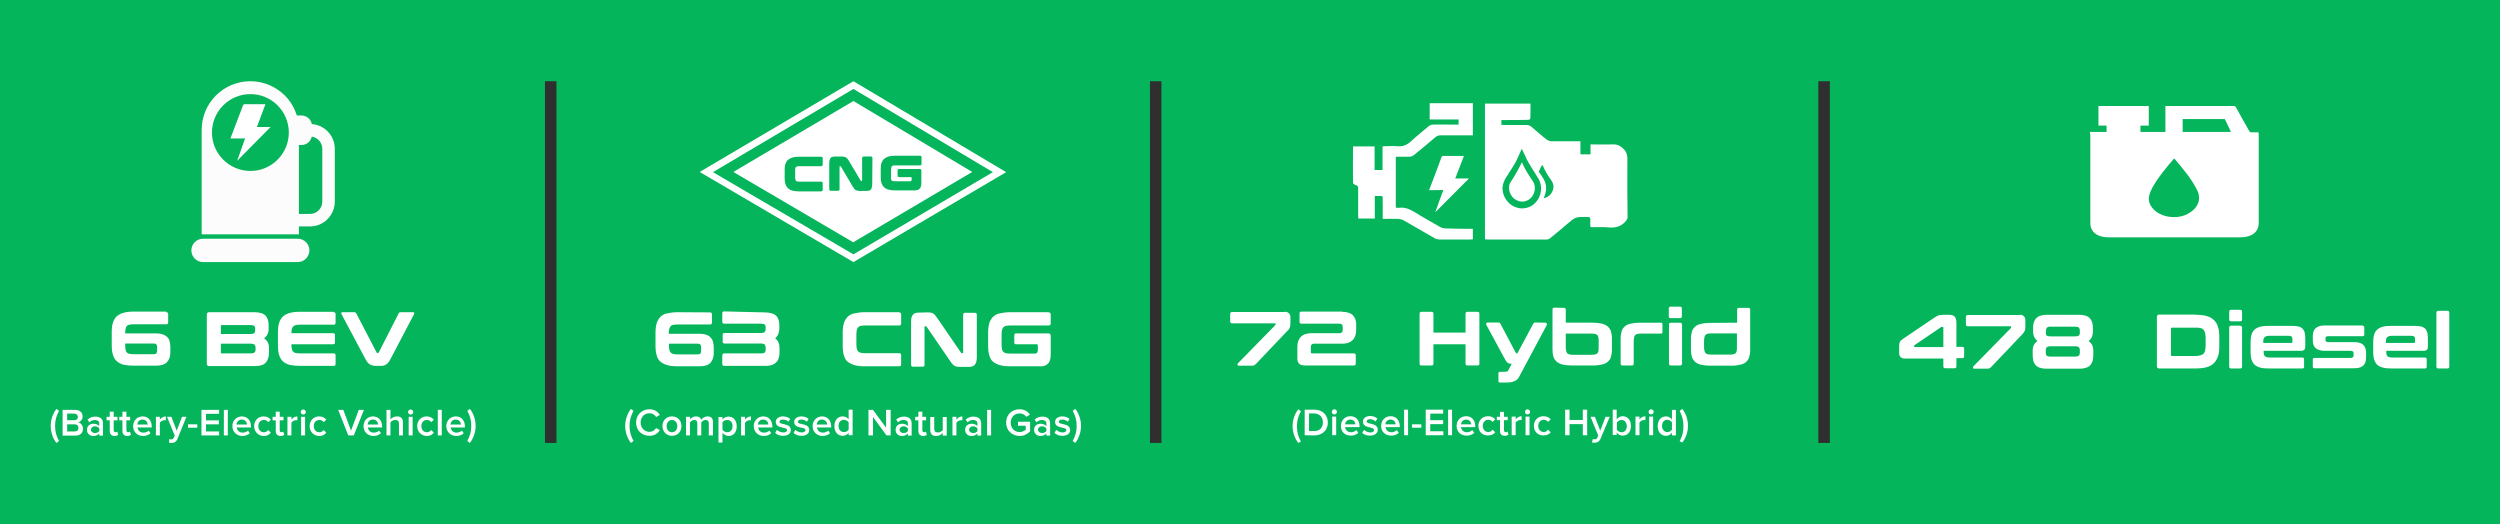 <?xml version="1.0" encoding="UTF-8"?> <!-- Generator: Adobe Illustrator 25.4.1, SVG Export Plug-In . SVG Version: 6.00 Build 0) --> <svg xmlns="http://www.w3.org/2000/svg" xmlns:xlink="http://www.w3.org/1999/xlink" version="1.1" id="Layer_3" x="0px" y="0px" viewBox="0 0 1262 264.6" style="enable-background:new 0 0 1262 264.6;" xml:space="preserve"> <style type="text/css"> .st0{fill:#04B55B;} .st1{fill:#2F2F30;} .st2{fill:#FFFFFF;} .st3{fill:#FCFCFC;} </style> <rect x="0" y="0" class="st0" width="1262" height="264.6"></rect> <g> <g> <rect x="917.9" y="41" class="st1" width="5.8" height="182.6"></rect> </g> <g> <g> <path class="st2" d="M648.6,157.4c1,0,1.6,0.3,2.1,0.8c0.5,0.5,0.7,1.2,0.7,1.9v3.2c0,1-0.1,1.6-0.4,2.2 c-0.2,0.6-0.7,1.2-1.4,1.8l-15.7,16.5c-0.3,0.3-0.6,0.5-0.8,0.6c-0.3,0.1-0.6,0.2-1.1,0.2h-6.6c-0.4,0-0.6-0.1-0.7-0.4 c-0.1-0.3,0-0.6,0.2-0.8l18.7-19.1c0.2-0.2,0.3-0.4,0.3-0.6v-0.2c0-0.2-0.1-0.3-0.4-0.3h-21.5c-0.7,0-1-0.3-1-1v-3.7 c0-0.7,0.3-1,1-1h26.5V157.4L648.6,157.4z"></path> <path class="st2" d="M677.5,157.4c2.4,0,4.3,0.6,5.4,1.7c1.2,1.2,1.7,2.8,1.7,4.8v2.7c0,2.2-0.6,3.9-1.8,5.1 c-1.2,1.2-2.9,1.8-5.2,1.8h-14.3c-1,0-1.6,0.6-1.6,1.6v2.6c0,0.5,0.2,0.7,0.7,0.7h21c0.7,0,1,0.3,1,1v4.1c0,0.7-0.3,1-1,1h-24.6 c-1.4,0-2.4-0.3-3-0.9c-0.6-0.6-0.9-1.5-0.9-2.7v-5.8c0-2.2,0.6-4,1.8-5.1c1.2-1.2,3-1.8,5.3-1.8h14.2c1,0,1.6-0.6,1.6-1.6V165 c0-1.1-0.5-1.6-1.6-1.6h-19.2c-0.7,0-1-0.3-1-1v-4.1c0-0.7,0.3-1,1-1H677.5z"></path> <path class="st2" d="M722.6,157.4c0.7,0,1,0.3,1,1v9.5h16.2v-9.5c0-0.7,0.3-1,1-1h5c0.7,0,1,0.3,1,1v25.1c0,0.7-0.3,1-1,1h-5 c-0.7,0-1-0.3-1-1v-9.7h-16.2v9.7c0,0.7-0.3,1-1,1h-5c-0.7,0-1-0.3-1-1v-25.1c0-0.7,0.3-1,1-1H722.6z"></path> <path class="st2" d="M780.1,162.9c0.3,0,0.5,0.1,0.7,0.4c0.2,0.3,0.1,0.5,0,0.8l-14,26.2c-0.5,1-1.3,1.7-2.3,2.1 c-1.1,0.5-2.5,0.7-4.4,0.7h-2.9c-0.6,0-0.8-0.3-0.8-0.8v-3.8c0-0.6,0.3-0.8,0.8-0.8h2.5c0.9,0,1.5-0.3,1.7-0.8l1.7-3.2 c-0.9-0.1-1.5-0.2-1.9-0.5c-0.5-0.3-0.9-0.8-1.3-1.5l-9.6-17.7c-0.1-0.3-0.1-0.6,0-0.8c0.1-0.2,0.3-0.4,0.7-0.4h5.3 c0.5,0,0.9,0.2,1.1,0.6l7.4,14c0.2,0.4,0.4,0.6,0.5,0.8s0.3,0.3,0.6,0.3l8.1-15.1c0.2-0.4,0.5-0.6,1.1-0.6L780.1,162.9 L780.1,162.9z"></path> <path class="st2" d="M789.4,155.4c0.7,0,1,0.3,1,1v6.5h13.8c1.7,0,3.2,0.2,4.5,0.5c1.2,0.3,2.1,0.8,2.9,1.4 c0.7,0.7,1.3,1.5,1.6,2.4c0.3,1,0.5,2.2,0.5,3.7v5.6c0,1.5-0.2,2.6-0.5,3.7c-0.3,1.1-0.9,1.8-1.6,2.4c-0.7,0.7-1.6,1.1-2.9,1.4 c-1.3,0.3-2.6,0.5-4.5,0.5h-11c-1.7,0-3.2-0.2-4.5-0.5c-1.2-0.3-2.1-0.8-2.9-1.4c-0.7-0.7-1.3-1.5-1.6-2.4 c-0.3-1-0.5-2.2-0.5-3.7v-20.2c0-0.7,0.3-1,1-1L789.4,155.4L789.4,155.4L789.4,155.4z M790.4,168.4v6.9c0,0.8,0.1,1.4,0.2,1.8 s0.3,0.9,0.5,1.2c0.3,0.3,0.6,0.5,1.1,0.6c0.5,0.1,1.1,0.2,1.7,0.2h9.7c0.7,0,1.3-0.1,1.7-0.2c0.5-0.1,0.8-0.3,1.1-0.6 c0.3-0.3,0.4-0.7,0.5-1.2s0.1-1.1,0.1-1.8v-3.1c0-0.7,0-1.4-0.1-1.8s-0.3-0.9-0.5-1.2c-0.3-0.3-0.6-0.5-1.1-0.6 c-0.5-0.1-1-0.2-1.7-0.2L790.4,168.4L790.4,168.4z"></path> <path class="st2" d="M838.4,162.9c0.6,0,0.8,0.3,0.8,0.8v3.9c0,0.6-0.3,0.8-0.8,0.8h-10.2c-0.7,0-1.3,0.1-1.7,0.2 c-0.5,0.1-0.8,0.3-1.1,0.6c-0.3,0.3-0.4,0.7-0.5,1.2s-0.2,1.1-0.2,1.8v11.3c0,0.7-0.3,1-1,1h-4.6c-0.7,0-1-0.3-1-1v-12.6 c0-1.5,0.2-2.6,0.5-3.7c0.3-1.1,0.9-1.8,1.6-2.4c0.7-0.7,1.6-1.1,2.9-1.4c1.2-0.3,2.7-0.5,4.5-0.5H838.4z"></path> <path class="st2" d="M848,154.8c0.7,0,1,0.3,1,1v3.8c0,0.7-0.3,1-1,1h-4.6c-0.7,0-1-0.3-1-1v-3.8c0-0.7,0.3-1,1-1H848z M848,162.9c0.7,0,1.1,0.3,1.1,1v19.6c0,0.7-0.4,1-1.1,1h-4.5c-0.7,0-1-0.3-1-1v-19.6c0-0.7,0.3-1,1-1H848z"></path> <path class="st2" d="M876.9,162.9v-6.5c0-0.7,0.3-1,1-1h4.6c0.7,0,1,0.3,1,1v20.2c0,1.5-0.2,2.6-0.5,3.7c-0.3,1-0.9,1.8-1.6,2.4 c-0.7,0.7-1.6,1.1-2.9,1.4s-2.6,0.5-4.5,0.5h-10.9c-1.7,0-3.2-0.2-4.5-0.5s-2.1-0.8-2.9-1.4c-0.7-0.7-1.3-1.5-1.6-2.4 c-0.3-1-0.5-2.2-0.5-3.7v-5.6c0-1.5,0.2-2.6,0.5-3.7c0.3-1,0.9-1.8,1.6-2.4c0.7-0.7,1.6-1.1,2.9-1.4c1.2-0.3,2.7-0.5,4.5-0.5 L876.9,162.9L876.9,162.9z M873.4,179c0.7,0,1.3-0.1,1.7-0.2c0.5-0.1,0.8-0.3,1.1-0.6c0.3-0.3,0.4-0.7,0.5-1.2 c0.1-0.5,0.1-1.1,0.1-1.8v-6.9h-13.1c-0.7,0-1.3,0.1-1.7,0.2c-0.5,0.1-0.8,0.3-1.1,0.6c-0.3,0.3-0.4,0.7-0.5,1.2 s-0.2,1.1-0.2,1.8v3.1c0,0.8,0.1,1.4,0.2,1.8c0.1,0.5,0.3,0.9,0.5,1.2c0.3,0.3,0.6,0.5,1.1,0.6c0.5,0.1,1.1,0.2,1.7,0.2 L873.4,179L873.4,179z"></path> </g> <g> <path class="st2" d="M655.4,223.6c-1.8-2.2-2.9-5.4-2.9-8.5c0-3.1,1.1-6.3,2.9-8.5l1.3,1c-1.3,2.4-2,4.6-2,7.7c0,3,0.7,5.2,2,7.6 L655.4,223.6z"></path> <path class="st2" d="M658.6,219.7v-12.9h4.9c4.1,0,6.8,2.7,6.8,6.5s-2.7,6.5-6.8,6.5L658.6,219.7L658.6,219.7z M667.8,213.2 c0-2.5-1.6-4.5-4.5-4.5h-2.5v8.9h2.5C666.3,217.7,667.8,215.7,667.8,213.2z"></path> <path class="st2" d="M672.3,207.9c0-0.7,0.6-1.3,1.3-1.3s1.3,0.6,1.3,1.3s-0.6,1.3-1.3,1.3S672.3,208.7,672.3,207.9z M672.5,219.7v-9.4h2v9.4H672.5z"></path> <path class="st2" d="M676.9,215c0-2.7,1.9-4.9,4.8-4.9c2.8,0,4.6,2.1,4.6,5v0.5H679c0.2,1.4,1.2,2.6,3,2.6c1,0,2-0.4,2.7-1.1 l1,1.4c-1,0.9-2.3,1.4-3.8,1.4C678.9,219.9,676.9,218,676.9,215z M681.6,211.8c-1.7,0-2.5,1.4-2.6,2.4h5.2 C684.1,213.2,683.5,211.8,681.6,211.8z"></path> <path class="st2" d="M687.6,218.5l1-1.5c0.7,0.7,1.9,1.3,3.2,1.3s1.8-0.5,1.8-1.3c0-1.8-5.6-0.5-5.6-4.2c0-1.6,1.4-2.8,3.7-2.8 c1.6,0,2.8,0.6,3.6,1.3l-0.9,1.5c-0.6-0.6-1.6-1.2-2.8-1.2c-1.1,0-1.7,0.5-1.7,1.2c0,1.6,5.6,0.4,5.6,4.2c0,1.6-1.4,2.9-3.9,2.9 C690,219.9,688.6,219.5,687.6,218.5z"></path> <path class="st2" d="M697.2,215c0-2.7,1.9-4.9,4.8-4.9c2.8,0,4.6,2.1,4.6,5v0.5h-7.2c0.2,1.4,1.2,2.6,3,2.6c1,0,2-0.4,2.7-1.1 l1,1.4c-1,0.9-2.3,1.4-3.8,1.4C699.3,219.9,697.2,218,697.2,215z M701.9,211.8c-1.7,0-2.5,1.4-2.6,2.4h5.2 C704.5,213.2,703.7,211.8,701.9,211.8z"></path> <path class="st2" d="M708.8,219.7v-12.9h2v12.9H708.8z"></path> <path class="st2" d="M712.8,215.9v-1.7h4.7v1.7H712.8z"></path> <path class="st2" d="M719.7,219.7v-12.9h8.8v2H722v3.3h6.5v2H722v3.6h6.6v2L719.7,219.7L719.7,219.7z"></path> <path class="st2" d="M731,219.7v-12.9h2v12.9H731z"></path> <path class="st2" d="M735.3,215c0-2.7,1.9-4.9,4.8-4.9s4.6,2.1,4.6,5v0.5h-7.2c0.2,1.4,1.2,2.6,3,2.6c1,0,2-0.4,2.7-1.1l1,1.4 c-1,0.9-2.3,1.4-3.8,1.4C737.4,219.9,735.3,218,735.3,215z M740.1,211.8c-1.7,0-2.5,1.4-2.6,2.4h5.2 C742.6,213.2,741.9,211.8,740.1,211.8z"></path> <path class="st2" d="M746.3,215c0-2.8,2-4.9,4.9-4.9c1.8,0,2.9,0.8,3.6,1.6l-1.4,1.3c-0.5-0.8-1.3-1.1-2.1-1.1 c-1.6,0-2.8,1.3-2.8,3.1c0,1.8,1.2,3.1,2.8,3.1c0.9,0,1.6-0.4,2.1-1.2l1.4,1.3c-0.7,0.9-1.7,1.6-3.6,1.6 C748.3,219.9,746.3,217.9,746.3,215z"></path> <path class="st2" d="M757.2,217.5v-5.4h-1.6v-1.7h1.6v-2.5h2v2.5h1.9v1.7h-1.9v4.9c0,0.7,0.3,1.2,0.9,1.2c0.4,0,0.8-0.2,0.9-0.4 l0.5,1.6c-0.4,0.3-1,0.6-1.9,0.6C757.9,219.9,757.2,219.1,757.2,217.5z"></path> <path class="st2" d="M763.1,219.7v-9.4h2v1.4c0.7-0.9,1.8-1.6,3-1.6v2c-0.2,0-0.4-0.1-0.6-0.1c-0.9,0-2,0.6-2.4,1.3v6.4H763.1z"></path> <path class="st2" d="M769.8,207.9c0-0.7,0.6-1.3,1.3-1.3s1.3,0.6,1.3,1.3s-0.6,1.3-1.3,1.3S769.8,208.7,769.8,207.9z M770.1,219.7v-9.4h2v9.4H770.1z"></path> <path class="st2" d="M774.3,215c0-2.8,2-4.9,4.9-4.9c1.8,0,2.9,0.8,3.6,1.6l-1.4,1.3c-0.5-0.8-1.3-1.1-2.1-1.1 c-1.6,0-2.8,1.3-2.8,3.1c0,1.8,1.2,3.1,2.8,3.1c0.9,0,1.6-0.4,2.1-1.2l1.4,1.3c-0.7,0.9-1.7,1.6-3.6,1.6 C776.4,219.9,774.3,217.9,774.3,215z"></path> <path class="st2" d="M799,219.7v-5.6h-6.7v5.6h-2.2v-12.9h2.2v5.2h6.7v-5.2h2.2v12.9H799z"></path> <path class="st2" d="M804.1,221.6c0.2,0.1,0.6,0.2,0.8,0.2c0.7,0,1.1-0.2,1.4-0.8l0.5-1.1l-3.9-9.5h2.2l2.7,7l2.7-7h2.1l-4.6,11 c-0.7,1.6-1.7,2.1-3.2,2.1c-0.3,0-0.9-0.1-1.2-0.1L804.1,221.6z"></path> <path class="st2" d="M814.1,219.7v-12.9h2v4.9c0.8-1,1.8-1.6,3-1.6c2.4,0,4.2,1.8,4.2,4.9s-1.7,4.9-4.2,4.9c-1.2,0-2.3-0.6-3-1.6 v1.3H814.1z M818.6,218.2c1.6,0,2.6-1.3,2.6-3.1c0-1.8-1.1-3.1-2.6-3.1c-1,0-1.9,0.6-2.4,1.3v3.7 C816.6,217.6,817.6,218.2,818.6,218.2z"></path> <path class="st2" d="M825.6,219.7v-9.4h2v1.4c0.7-0.9,1.8-1.6,3-1.6v2c-0.2,0-0.4-0.1-0.6-0.1c-0.9,0-2,0.6-2.4,1.3v6.4H825.6z"></path> <path class="st2" d="M832.2,207.9c0-0.7,0.6-1.3,1.3-1.3s1.3,0.6,1.3,1.3s-0.6,1.3-1.3,1.3C832.8,209.2,832.2,208.7,832.2,207.9z M832.5,219.7v-9.4h2v9.4H832.5z"></path> <path class="st2" d="M844,219.7v-1.3c-0.7,1-1.7,1.6-3,1.6c-2.4,0-4.2-1.8-4.2-4.9c0-3,1.7-4.9,4.2-4.9c1.2,0,2.2,0.5,3,1.6v-4.9 h2v12.9H844z M844,216.9v-3.7c-0.5-0.7-1.5-1.3-2.4-1.3c-1.6,0-2.6,1.3-2.6,3.1c0,1.8,1.1,3.1,2.6,3.1 C842.5,218.2,843.5,217.6,844,216.9z"></path> <path class="st2" d="M847.9,222.7c1.3-2.4,1.9-4.6,1.9-7.6c0-3.1-0.7-5.2-1.9-7.7l1.3-1c1.8,2.2,2.9,5.4,2.9,8.5 c0,3.1-1.1,6.3-2.9,8.5L847.9,222.7z"></path> </g> <g> <path class="st2" d="M821.5,80.3c0-2.4-0.7-4.3-2.8-5.9c-1.4-1.1-2.6-1.6-4.5-1.5c-3.7,0.1-7.4,0-11.3,0c0,1.7,0,3.4,0,5 c-1.8,0-3.4,0-5.1,0c0-2.2,0-4.4,0-6.6c-5,0-9.9,0-14.6,0c-0.8,0-1.8-0.4-2.4-0.8c-2.6-2-5.1-4.3-7.6-6.4c-0.8-0.7-1.6-1-2.7-1 c-3.7,0-7.5,0-11.2,0c-0.5,0-0.9-0.1-1.4-0.1c0-0.9,0-1.6,0-2.4c0.4,0,0.6,0,0.9,0c4.2,0,8.2,0,12.4-0.1c0.5,0,1.3-0.3,1.3-0.5 c0.1-2.5,0.1-5.1,0.1-7.7c-7.9,0-15.4,0-23,0c0,22.9,0,45.6,0,68.5c0.4,0,0.8,0.1,1.2,0.1c10,0,19.9,0,29.9,0 c0.7,0,1.5-0.3,2-0.8c2.9-2.3,5.7-4.7,8.5-7.1c4.1-3.5,4.1-3.5,10-3.5c1.4,0,1.6,0.4,1.6,1.5c-0.1,1.2,0,2.4,0,3.5 c0.3,0.1,0.5,0.2,0.6,0.2c2.8,0,5.7-0.2,8.5,0.1c3.9,0.4,6.8-0.7,8.9-3.3c0.4-0.5,0.8-1.2,0.8-1.6 C821.5,100,821.4,90.1,821.5,80.3z M776.9,99.7c-1.4,2.8-3.8,4.8-6.7,5.3c-0.6,0.1-1.2,0.2-1.8,0.2c-4.6,0-8.6-3.3-9.7-8 c-0.6-2.6,0-5.1,1.6-7.7c0.6-0.9,1.2-1.7,1.7-2.7c0.7-1.1,1.4-2,2-3.1c1.4-2.1,2.3-4.4,3.3-6.6c0.1-0.2,0.2-0.4,0.3-0.7l0.6-1.3 l0.9,1.9c0.4,0.7,0.7,1.4,1,2.1c1,2.2,2.3,4.5,3.9,6.9l0.4,0.6c0.9,1.4,1.7,2.7,2.5,4.1C778.3,93.5,778.3,96.8,776.9,99.7z M779.8,99.9c-0.1,0-0.3,0-0.5,0.1c0.2-0.5,0.3-1,0.5-1.4c1.3-3.4,0.7-6.5-1.3-9.4c-0.5-0.8-1-1.6-1.6-2.3 c-0.1-0.2-0.1-0.4,0-0.6c0.5-1.1,1-2,1.6-3.1c0.1,0.2,0.3,0.4,0.4,0.6c1.1,2.4,2.3,4.7,3.9,6.8c0.9,1.2,1.5,2.5,1.4,4 C784,96.8,782.3,99.4,779.8,99.9z"></path> <path class="st2" d="M743.5,115.5c0,1.8,0,3.6,0,5.3c-0.5,0-0.9,0.1-1.3,0.1c-5.1,0-10.3,0-15.5,0c-0.8,0-1.7-0.2-2.4-0.6 c-5.2-3-10.5-6.1-15.8-9.1c-0.7-0.4-1.6-0.6-2.4-0.7c-2.6-0.1-5.3,0-8.1,0c0-2.4,0-4.7,0-7c0-1.2-0.1-2.3,0-3.5 c0.1-0.9-0.4-1.2-1.4-1.1c-0.8,0.1-1.6,0-2.6,0c0,3.9,0,7.6,0,11.4c-2.8,0-5.5,0-8.3,0c0-0.5-0.1-0.9-0.1-1.4c0-4.6,0-9.1,0-13.7 c0-1-0.2-1.6-1.5-1.9c-0.5-0.1-1.1-0.7-1.1-1.1c-0.1-6,0-12,0-18c0-0.1,0.1-0.2,0.1-0.3c3.5,0,7.1,0,10.8,0c0,4,0,7.9,0,11.9 c1.4,0,2.6,0,4,0c0-4,0-7.9,0-11.9c0.6,0,1-0.1,1.4-0.1c1.9,0,4-0.2,5.9,0c3,0.3,5-0.6,7-2.4c2.8-2.6,5.9-5.1,9-7.7 c0.6-0.5,1.5-0.8,2.2-0.8c3.5-0.1,6.9,0,10.4,0c0.8,0,1.6,0,2.5,0c0-0.9,0-1.6,0-2.6c-4.8,0-9.7,0-14.6,0c0-2.8,0-5.4,0-8.2 c7.3,0,14.5,0,21.8,0c0,5.3,0,10.7,0,16.2c-1.2,0-2.2,0-3.4,0c-4.3,0-8.4,0-12.7,0c-1.3,0-2.1,0.3-3,1.1c-3.5,3-7.1,6-10.7,8.9 c-0.6,0.5-1.5,0.8-2.2,0.8c-2.2,0.1-4.5,0-6.9,0c0,8.6,0,17.2,0,25.7c0.6,0,1.1,0.2,1.5,0.1c3-0.4,5.3,0.6,7.7,2 c4.3,2.7,8.7,5.1,13.2,7.7c0.7,0.4,1.6,0.6,2.4,0.7C734,115.5,738.8,115.5,743.5,115.5z"></path> <path class="st2" d="M721.4,96c0.3-0.8,0.6-1.5,0.8-2.1c1.8-4.8,3.7-9.6,5.4-14.4c0.2-0.6,0.5-0.8,1.1-0.8c3.2,0,6.4,0,9.5,0 c0.2,0,0.5,0,0.8,0c-1.5,3.8-2.9,7.6-4.4,11.4c2.4,0,4.7,0,6.9,0c-5.6,5.7-11.3,11.3-17,17.1c1.4-3.7,2.6-7.5,4.1-11.3 C726.2,96,723.8,96,721.4,96z"></path> <path class="st2" d="M772.6,89.7c-1.6-2.4-3-4.8-4-7.1c-0.1-0.2-0.2-0.4-0.3-0.7c-1.5,2.9-3.1,6-5,8.9c-0.1,0.2-0.3,0.4-0.4,0.6 l-0.2,0.3c-0.8,1.2-1.1,2.4-0.9,3.9c0.2,1.8,1.2,3.7,2.7,4.8c1.5,1.1,3.2,1.6,4.9,1.3c2.1-0.4,3.9-1.8,4.8-3.9 c0.9-2,0.8-4.5-0.4-6.3C773.4,90.9,773,90.3,772.6,89.7z"></path> </g> </g> <g> <rect x="275.1" y="41" class="st1" width="5.8" height="182.6"></rect> </g> <g> <g> <path class="st2" d="M116.3,69.9c0.3-0.8,0.5-1.4,0.8-2.1c1.8-4.8,3.7-9.6,5.5-14.4c0.2-0.6,0.4-0.8,1.1-0.8c3.2,0,6.4,0,9.5,0 c0.2,0,0.5,0,0.8,0c-1.4,3.8-2.9,7.6-4.3,11.5c2.4,0,4.7,0,6.9,0c-5.7,5.7-11.3,11.4-16.9,17.1c1.3-3.7,2.7-7.4,4-11.3 C121.1,69.9,118.8,69.9,116.3,69.9z"></path> <g> <path class="st3" d="M150.3,132.3h-47.8c-3.2,0-5.9-2.6-5.9-5.9l0,0c0-3.2,2.6-5.9,5.9-5.9h47.8c3.2,0,5.9,2.6,5.9,5.9l0,0 C156.1,129.7,153.5,132.3,150.3,132.3z"></path> </g> <g> <path class="st3" d="M156.5,114.3H146V108h10.5c3.4,0,6.2-2.8,6.2-6.2V75.1c0-3.4-2.8-6.2-6.2-6.2h-5.8v-6.3h5.8 c6.9,0,12.5,5.6,12.5,12.5v26.8C168.9,108.7,163.4,114.3,156.5,114.3z"></path> </g> <g> <path class="st3" d="M152.2,73.2h-3.7V58.3h3.7c2.9,0,5.3,2.4,5.3,5.3V68C157.4,70.9,155.1,73.2,152.2,73.2z"></path> </g> <path class="st3" d="M143.8,48.2c-4.5-4.4-10.6-7.2-17.4-7.2c-13.6,0-24.6,11-24.6,24.6v52.7h49.1V65.5 C150.9,58.8,148.2,52.6,143.8,48.2z M126.4,86.3c-10.7,0-19.4-8.7-19.4-19.4s8.7-19.4,19.4-19.4c10.7,0,19.4,8.7,19.4,19.4 S137.1,86.3,126.4,86.3z"></path> </g> <g> <g> <path class="st2" d="M83.9,157.6c0.7,0,1,0.3,1,1v4.1c0,0.7-0.3,1-1,1H67.4c-0.9,0-1.6,0.1-2.1,0.2c-0.5,0.1-1,0.4-1.3,0.7 c-0.3,0.3-0.5,0.8-0.6,1.4c-0.1,0.6-0.2,1.4-0.2,2.3H79c1.3,0,2.3,0.2,3.2,0.5c0.9,0.3,1.6,0.8,2.2,1.3c0.6,0.6,1,1.3,1.2,2.1 c0.2,0.8,0.4,1.8,0.4,2.8v2.9c0,2.1-0.6,3.7-1.7,4.9c-1.1,1.2-3,1.8-5.6,1.8H67.4c-2,0-3.7-0.2-5.1-0.5c-1.4-0.4-2.5-1-3.4-1.8 c-0.9-0.8-1.5-1.9-1.9-3.2c-0.4-1.3-0.6-2.9-0.6-4.8v-6.7c0-1.9,0.2-3.4,0.6-4.7c0.4-1.3,1-2.3,1.9-3.2c0.9-0.8,2-1.4,3.4-1.8 s3.1-0.6,5.1-0.6H83.9z M63.2,173.4v1c0,0.9,0.1,1.6,0.2,2.2c0.1,0.6,0.3,1,0.6,1.3c0.3,0.3,0.7,0.6,1.3,0.7 c0.5,0.1,1.2,0.2,2.1,0.2h10.2c0.6,0,1-0.1,1.3-0.4c0.2-0.3,0.4-0.7,0.4-1.3v-2c0-1.1-0.5-1.7-1.6-1.7H63.2z"></path> <path class="st2" d="M128.2,157.6c2.7,0,4.6,0.5,5.7,1.6c1.1,1.1,1.7,2.7,1.7,4.9v1.9c0,2.1-0.8,3.7-2.3,4.8 c1.7,1.1,2.5,2.7,2.5,4.9v2.2c0,1-0.1,2-0.4,2.8c-0.2,0.8-0.6,1.6-1.1,2.2c-0.5,0.6-1.2,1.1-2.1,1.4c-0.9,0.3-2,0.5-3.2,0.5 h-23.4c-0.8,0-1.2-0.4-1.2-1.2v-24.8c0-0.8,0.4-1.2,1.2-1.2H128.2z M111.5,168.6h15c0.9,0,1.5-0.1,1.8-0.4 c0.3-0.3,0.5-0.7,0.5-1.3v-1.1c0-1.2-0.7-1.7-2.2-1.7H112c-0.3,0-0.5,0.2-0.5,0.5V168.6z M111.5,173.5v4.4 c0,0.4,0.2,0.5,0.5,0.5h14.8c1.4,0,2.2-0.6,2.2-1.8v-1.2c0-0.6-0.2-1.1-0.5-1.4c-0.4-0.3-1-0.5-1.9-0.5H111.5z"></path> <path class="st2" d="M168.4,157.6c0.7,0,1,0.3,1,1v4.3c0,0.7-0.3,1-1,1h-17c-0.8,0-1.5,0.1-2.1,0.2c-0.5,0.1-1,0.4-1.3,0.7 c-0.3,0.3-0.5,0.7-0.7,1.3c-0.1,0.6-0.2,1.3-0.2,2.1h21c0.7,0,1,0.3,1,1v3.6c0,0.7-0.3,1-1,1h-21c0,0.9,0.1,1.7,0.2,2.3 c0.1,0.6,0.3,1.1,0.7,1.4c0.3,0.3,0.7,0.6,1.3,0.7c0.5,0.1,1.2,0.2,2.1,0.2h17c0.7,0,1,0.3,1,1v4.3c0,0.7-0.3,1-1,1h-17.1 c-2,0-3.7-0.2-5.1-0.5c-1.4-0.4-2.5-1-3.4-1.8c-0.9-0.8-1.5-1.9-1.9-3.2c-0.4-1.3-0.6-2.9-0.6-4.8v-6.7c0-1.9,0.2-3.4,0.6-4.7 c0.4-1.3,1-2.3,1.9-3.2c0.9-0.8,2-1.4,3.4-1.8c1.4-0.4,3.1-0.6,5.1-0.6H168.4z"></path> <path class="st2" d="M178.8,157.6c0.5,0,0.8,0.2,1,0.5l10.3,19.8c0.1,0.2,0.2,0.3,0.4,0.3h0.2c0.2,0,0.4-0.1,0.5-0.3l10.1-19.8 c0.2-0.4,0.5-0.5,1-0.5h6.1c0.4,0,0.6,0.1,0.7,0.3c0.1,0.2,0,0.5-0.1,0.7l-11.9,22.7c-0.7,1.4-1.5,2.3-2.2,2.7 c-0.7,0.5-1.6,0.7-2.5,0.7h-2.7c-0.6,0-1.1-0.1-1.6-0.2c-0.5-0.1-0.9-0.3-1.3-0.5c-0.4-0.2-0.8-0.6-1.2-1 c-0.4-0.4-0.7-1-1.1-1.7l-12.1-22.7c-0.2-0.3-0.2-0.5-0.1-0.7c0.1-0.2,0.3-0.3,0.7-0.3H178.8z"></path> </g> </g> <g> <g> <path class="st2" d="M28.5,223.6c-1.8-2.2-2.9-5.5-2.9-8.6c0-3.1,1.1-6.3,2.9-8.6l1.3,1c-1.3,2.4-2,4.6-2,7.6c0,3,0.7,5.2,2,7.6 L28.5,223.6z"></path> <path class="st2" d="M31.6,219.8v-12.9H38c2.4,0,3.7,1.5,3.7,3.3c0,1.6-1,2.7-2.3,3c1.4,0.2,2.5,1.6,2.5,3.2 c0,2-1.3,3.5-3.8,3.5H31.6z M39.3,210.5c0-1-0.7-1.7-1.8-1.7h-3.6v3.3h3.6C38.7,212.1,39.3,211.5,39.3,210.5z M39.6,216 c0-1-0.7-1.8-2-1.8h-3.7v3.6h3.7C38.9,217.8,39.6,217.1,39.6,216z"></path> <path class="st2" d="M50.1,219.8v-1c-0.7,0.8-1.8,1.3-3,1.3c-1.5,0-3.2-1-3.2-3.1c0-2.2,1.7-3.1,3.2-3.1c1.3,0,2.3,0.4,3,1.2 v-1.4c0-1.1-0.9-1.7-2.2-1.7c-1,0-2,0.4-2.8,1.2l-0.9-1.4c1.1-1,2.4-1.5,3.9-1.5c2.1,0,3.9,0.9,3.9,3.4v6.2H50.1z M50.1,217.6 v-1.4c-0.5-0.6-1.4-1-2.2-1c-1.1,0-2,0.7-2,1.7c0,1,0.9,1.7,2,1.7C48.7,218.6,49.6,218.3,50.1,217.6z"></path> <path class="st2" d="M55.4,217.6v-5.4h-1.6v-1.8h1.6v-2.6h2v2.6h1.9v1.8h-1.9v4.9c0,0.6,0.3,1.1,0.9,1.1c0.4,0,0.7-0.2,0.9-0.3 l0.5,1.6c-0.4,0.3-1,0.6-1.9,0.6C56.2,220,55.4,219.1,55.4,217.6z"></path> <path class="st2" d="M61.8,217.6v-5.4h-1.6v-1.8h1.6v-2.6h2v2.6h1.9v1.8h-1.9v4.9c0,0.6,0.3,1.1,0.9,1.1c0.4,0,0.7-0.2,0.9-0.3 l0.5,1.6c-0.4,0.3-1,0.6-1.9,0.6C62.6,220,61.8,219.1,61.8,217.6z"></path> <path class="st2" d="M67.2,215.1c0-2.7,2-4.9,4.8-4.9c2.8,0,4.6,2.1,4.6,5.1v0.5h-7.2c0.2,1.4,1.2,2.6,3,2.6c0.9,0,2-0.4,2.7-1 l0.9,1.3c-1,0.9-2.3,1.4-3.8,1.4C69.2,220,67.2,218,67.2,215.1z M71.9,211.8c-1.7,0-2.5,1.3-2.6,2.5h5.3 C74.5,213.2,73.7,211.8,71.9,211.8z"></path> <path class="st2" d="M78.7,219.8v-9.4h2v1.4c0.7-0.9,1.8-1.6,3-1.6v2c-0.2,0-0.4-0.1-0.6-0.1c-0.9,0-2,0.6-2.4,1.3v6.4H78.7z"></path> <path class="st2" d="M85.5,221.6c0.2,0.1,0.5,0.2,0.8,0.2c0.7,0,1.1-0.2,1.4-0.8l0.5-1.1l-3.9-9.5h2.2l2.7,7l2.7-7h2.2 l-4.5,11.1c-0.6,1.6-1.7,2.1-3.2,2.1c-0.3,0-0.9-0.1-1.1-0.1L85.5,221.6z"></path> <path class="st2" d="M94.9,215.9v-1.7h4.7v1.7H94.9z"></path> <path class="st2" d="M101.7,219.8v-12.9h8.9v2h-6.6v3.3h6.5v2h-6.5v3.6h6.6v2H101.7z"></path> <path class="st2" d="M113,219.8v-12.9h2v12.9H113z"></path> <path class="st2" d="M117.3,215.1c0-2.7,2-4.9,4.8-4.9c2.8,0,4.6,2.1,4.6,5.1v0.5h-7.2c0.2,1.4,1.2,2.6,3,2.6c0.9,0,2-0.4,2.7-1 l0.9,1.3c-1,0.9-2.3,1.4-3.8,1.4C119.4,220,117.3,218,117.3,215.1z M122,211.8c-1.7,0-2.5,1.3-2.6,2.5h5.3 C124.6,213.2,123.9,211.8,122,211.8z"></path> <path class="st2" d="M128.3,215.1c0-2.8,2-4.9,4.8-4.9c1.8,0,2.9,0.8,3.6,1.7l-1.3,1.2c-0.5-0.7-1.2-1.1-2.2-1.1 c-1.7,0-2.8,1.3-2.8,3.1s1.1,3.1,2.8,3.1c0.9,0,1.6-0.4,2.2-1.1l1.3,1.3c-0.7,0.9-1.7,1.7-3.6,1.7 C130.3,220,128.3,217.9,128.3,215.1z"></path> <path class="st2" d="M139.2,217.6v-5.4h-1.6v-1.8h1.6v-2.6h2v2.6h1.9v1.8h-1.9v4.9c0,0.6,0.3,1.1,0.9,1.1c0.4,0,0.7-0.2,0.9-0.3 l0.5,1.6c-0.4,0.3-1,0.6-1.9,0.6C140,220,139.2,219.1,139.2,217.6z"></path> <path class="st2" d="M145.1,219.8v-9.4h2v1.4c0.7-0.9,1.8-1.6,3-1.6v2c-0.2,0-0.4-0.1-0.6-0.1c-0.9,0-2,0.6-2.4,1.3v6.4H145.1z"></path> <path class="st2" d="M151.8,208c0-0.7,0.6-1.3,1.3-1.3c0.7,0,1.3,0.6,1.3,1.3c0,0.7-0.6,1.3-1.3,1.3 C152.4,209.2,151.8,208.7,151.8,208z M152,219.8v-9.4h2v9.4H152z"></path> <path class="st2" d="M156.3,215.1c0-2.8,2-4.9,4.8-4.9c1.8,0,2.9,0.8,3.6,1.7l-1.3,1.2c-0.5-0.7-1.2-1.1-2.2-1.1 c-1.7,0-2.8,1.3-2.8,3.1s1.1,3.1,2.8,3.1c0.9,0,1.6-0.4,2.2-1.1l1.3,1.3c-0.7,0.9-1.7,1.7-3.6,1.7 C158.3,220,156.3,217.9,156.3,215.1z"></path> <path class="st2" d="M175.8,219.8l-5.1-12.9h2.6l3.9,10.5l3.9-10.5h2.6l-5.1,12.9H175.8z"></path> <path class="st2" d="M183.5,215.1c0-2.7,2-4.9,4.8-4.9c2.8,0,4.6,2.1,4.6,5.1v0.5h-7.2c0.2,1.4,1.2,2.6,3,2.6c0.9,0,2-0.4,2.7-1 l0.9,1.3c-1,0.9-2.3,1.4-3.8,1.4C185.6,220,183.5,218,183.5,215.1z M188.2,211.8c-1.7,0-2.5,1.3-2.6,2.5h5.3 C190.8,213.2,190.1,211.8,188.2,211.8z"></path> <path class="st2" d="M201.4,219.8v-5.9c0-1.5-0.7-1.9-1.9-1.9c-1,0-1.9,0.6-2.4,1.2v6.6h-2v-12.9h2v4.8c0.6-0.7,1.8-1.5,3.3-1.5 c2,0,3,1,3,3v6.6H201.4z"></path> <path class="st2" d="M206,208c0-0.7,0.6-1.3,1.3-1.3c0.7,0,1.3,0.6,1.3,1.3c0,0.7-0.6,1.3-1.3,1.3 C206.6,209.2,206,208.7,206,208z M206.3,219.8v-9.4h2v9.4H206.3z"></path> <path class="st2" d="M210.6,215.1c0-2.8,2-4.9,4.8-4.9c1.8,0,2.9,0.8,3.6,1.7l-1.3,1.2c-0.5-0.7-1.2-1.1-2.2-1.1 c-1.7,0-2.8,1.3-2.8,3.1s1.1,3.1,2.8,3.1c0.9,0,1.6-0.4,2.2-1.1l1.3,1.3c-0.7,0.9-1.7,1.7-3.6,1.7 C212.6,220,210.6,217.9,210.6,215.1z"></path> <path class="st2" d="M221,219.8v-12.9h2v12.9H221z"></path> <path class="st2" d="M225.3,215.1c0-2.7,2-4.9,4.8-4.9c2.8,0,4.6,2.1,4.6,5.1v0.5h-7.2c0.2,1.4,1.2,2.6,3,2.6c0.9,0,2-0.4,2.7-1 l0.9,1.3c-1,0.9-2.3,1.4-3.8,1.4C227.4,220,225.3,218,225.3,215.1z M230,211.8c-1.7,0-2.5,1.3-2.6,2.5h5.3 C232.6,213.2,231.9,211.8,230,211.8z"></path> <path class="st2" d="M235.9,222.6c1.3-2.4,2-4.6,2-7.6c0-3.1-0.7-5.2-2-7.6l1.3-1c1.8,2.2,2.9,5.5,2.9,8.6 c0,3.1-1.1,6.3-2.9,8.6L235.9,222.6z"></path> </g> </g> </g> <g> <g> <path class="st2" d="M358.4,157.7c0.7,0,1,0.3,1,1v4.1c0,0.7-0.3,1-1,1h-16.5c-0.9,0-1.6,0.1-2.1,0.2c-0.6,0.1-1,0.4-1.3,0.7 c-0.3,0.4-0.5,0.9-0.7,1.5s-0.2,1.4-0.2,2.3h15.8c1.3,0,2.3,0.2,3.2,0.5c0.9,0.3,1.6,0.8,2.1,1.4c0.6,0.6,1,1.3,1.2,2.1 c0.2,0.9,0.4,1.7,0.4,2.8v2.9c0,2-0.6,3.7-1.6,4.9c-1.1,1.2-3,1.8-5.6,1.8h-11.3c-2,0-3.7-0.2-5-0.6c-1.4-0.4-2.5-1-3.4-1.7 c-0.9-0.8-1.5-1.8-1.9-3.2c-0.4-1.3-0.6-2.9-0.6-4.8v-6.7c0-1.8,0.2-3.4,0.6-4.8c0.4-1.3,1.1-2.3,1.9-3.2c0.9-0.8,2-1.5,3.4-1.7 c1.4-0.3,3.1-0.6,5-0.6L358.4,157.7L358.4,157.7z M337.7,173.5v1c0,0.9,0.1,1.6,0.2,2.1c0.1,0.6,0.3,1,0.7,1.4 c0.3,0.3,0.8,0.6,1.3,0.7c0.6,0.1,1.3,0.2,2.1,0.2h10.2c0.6,0,1-0.1,1.3-0.4c0.3-0.3,0.4-0.7,0.4-1.3v-2c0-1.2-0.5-1.7-1.6-1.7 L337.7,173.5L337.7,173.5L337.7,173.5z"></path> <path class="st2" d="M386,157.7c2.7,0,4.6,0.6,5.7,1.6c1.2,1.1,1.7,2.7,1.7,4.8v1.8c0,2-0.7,3.7-2.1,4.9c1.5,1.1,2.2,2.7,2.2,4.9 v2.2c0,1.1-0.1,1.9-0.4,2.8c-0.2,0.9-0.6,1.6-1.2,2.1c-0.5,0.6-1.3,1.1-2.1,1.4c-0.9,0.3-1.9,0.5-3.2,0.5h-21c-0.7,0-1-0.3-1-1 v-4.2c0-0.7,0.3-1.1,1-1.1h18.8c1.5,0,2.1-0.6,2.1-1.7v-1.3c0-0.6-0.2-1.1-0.5-1.5c-0.4-0.3-1-0.5-1.8-0.5h-18.4 c-0.7,0-1-0.3-1-1v-3.3c0-0.7,0.3-1,1-1h18.4c0.9,0,1.6-0.2,1.8-0.5c0.3-0.3,0.5-0.8,0.5-1.3v-1.2c0-1.2-0.7-1.7-2.1-1.7h-18.8 c-0.7,0-1-0.4-1-1.1v-4.1c0-0.7,0.3-1,1-1L386,157.7L386,157.7z"></path> <path class="st2" d="M453.9,157.7c0.7,0,1,0.3,1,1v4.6c0,0.7-0.3,1-1,1h-17.3c-0.9,0-1.6,0.1-2.1,0.2c-0.6,0.1-1,0.4-1.3,0.7 s-0.5,0.8-0.7,1.4c-0.1,0.6-0.2,1.3-0.2,2.1v5.2c0,0.9,0.1,1.6,0.2,2.1c0.1,0.6,0.3,1,0.7,1.4c0.3,0.3,0.8,0.6,1.3,0.7 c0.6,0.1,1.3,0.2,2.1,0.2h17.3c0.7,0,1,0.3,1,1v4.6c0,0.7-0.3,1-1,1h-17.6c-2,0-3.7-0.2-5-0.6c-1.4-0.4-2.5-1-3.4-1.7 s-1.5-1.8-1.9-3.2c-0.4-1.3-0.6-2.9-0.6-4.8v-6.7c0-1.8,0.2-3.4,0.6-4.8c0.4-1.3,1.1-2.3,1.9-3.2c0.9-0.8,2-1.5,3.4-1.7 c1.4-0.3,3.1-0.6,5-0.6h17.6V157.7z"></path> <path class="st2" d="M467.9,157.7c0.8,0,1.5,0,1.9,0.1c0.5,0.1,1,0.2,1.3,0.5c0.4,0.2,0.7,0.5,1,0.9c0.3,0.4,0.6,0.8,1,1.3 l12,17.5c0.2,0.2,0.3,0.3,0.5,0.3h0.3c0.2,0,0.3-0.1,0.3-0.4v-19c0-0.7,0.3-1,1-1h4.9c0.7,0,1,0.3,1,1v21.5c0,1-0.1,1.6-0.3,2.3 c-0.2,0.6-0.4,1.1-0.8,1.5c-0.3,0.4-0.8,0.6-1.3,0.8c-0.5,0.2-1.1,0.2-1.7,0.2h-4c-0.8,0-1.5,0-1.9-0.1c-0.5-0.1-1-0.2-1.3-0.5 c-0.4-0.2-0.7-0.5-1-0.8s-0.6-0.8-1-1.3l-12-17.5c-0.1-0.2-0.3-0.3-0.5-0.3h-0.3c-0.2,0-0.3,0.1-0.3,0.4v19c0,0.7-0.3,1-1,1h-4.8 c-0.7,0-1-0.3-1-1v-21.5c0-1,0.1-1.6,0.2-2.3c0.2-0.6,0.4-1.1,0.8-1.5c0.3-0.4,0.8-0.6,1.3-0.8c0.5-0.1,1.1-0.2,1.7-0.2 L467.9,157.7L467.9,157.7z"></path> <path class="st2" d="M529.3,157.7c0.7,0,1.1,0.3,1.1,1v4.6c0,0.7-0.4,1-1.1,1h-19.4c-0.9,0-1.6,0.1-2.1,0.2 c-0.6,0.1-1,0.4-1.3,0.7c-0.3,0.3-0.5,0.8-0.7,1.4c-0.1,0.6-0.2,1.3-0.2,2.1v5.4c0,0.9,0.1,1.6,0.2,2.1c0.1,0.6,0.3,1,0.7,1.4 c0.3,0.3,0.8,0.6,1.3,0.7c0.6,0.1,1.3,0.2,2.1,0.2h12.3c0.6,0,1-0.1,1.3-0.4c0.2-0.3,0.4-0.7,0.4-1.4v-2.3c0-0.4-0.2-0.6-0.5-0.6 H513c-0.7,0-1-0.3-1-1v-3.5c0-0.7,0.3-1,1-1h16.2c0.8,0,1.2,0.4,1.2,1.2v9.4c0,2.1-0.4,3.7-1.3,4.6c-0.9,0.9-2,1.4-3.6,1.4h-15.8 c-2,0-3.7-0.2-5-0.6c-1.4-0.4-2.5-1-3.4-1.7s-1.5-1.8-1.9-3.2c-0.4-1.3-0.6-2.9-0.6-4.8v-6.7c0-1.8,0.2-3.4,0.6-4.8 c0.4-1.3,1.1-2.3,1.9-3.2c0.9-0.8,2-1.5,3.4-1.7c1.4-0.3,3.1-0.6,5-0.6h19.6V157.7L529.3,157.7z"></path> </g> <g> <path class="st2" d="M430.8,132.3l-77.6-45.5L430.8,41l77.1,45.9L430.8,132.3z M359.9,86.9l70.9,41.5l70.4-41.5l-70.4-42 L359.9,86.9z"></path> <path class="st2" d="M430.8,51l-60.6,35.8l60.5,35.5l60.1-35.5L430.8,51z M415.3,83.1c0,0.5-0.3,0.8-0.8,0.8h-11 c-0.5,0-0.8,0-1.1,0.1c-0.3,0.1-0.5,0.2-0.6,0.3c-0.1,0.1-0.3,0.4-0.3,0.7c-0.1,0.3-0.1,0.7-0.1,1.2v3.2c0,0.5,0,0.9,0.1,1.2 c0.1,0.3,0.2,0.5,0.3,0.7c0.1,0.2,0.4,0.3,0.6,0.3s0.6,0.1,1.1,0.1h11c0.5,0,0.8,0.3,0.8,0.8v3.3c0,0.5-0.3,0.8-0.8,0.8h-11.2 c-1.3,0-2.3-0.1-3.3-0.4c-0.9-0.2-1.6-0.6-2.2-1.2c-0.6-0.5-1-1.2-1.3-2c-0.3-0.9-0.4-1.8-0.4-3v-4.3c0-1.2,0.1-2.2,0.4-3 c0.3-0.8,0.7-1.5,1.3-2c0.6-0.5,1.3-0.9,2.2-1.2c0.9-0.2,1.9-0.4,3.3-0.4h11.2c0.5,0,0.8,0.3,0.8,0.8V83.1z M440.3,93 c0,0.7-0.1,1.3-0.2,1.6c-0.1,0.4-0.3,0.8-0.5,1.1c-0.2,0.3-0.6,0.4-0.9,0.5c-0.4,0.1-0.8,0.2-1.3,0.2h-2.9c-0.6,0-1.1,0-1.5-0.1 c-0.4-0.1-0.7-0.2-1-0.3c-0.3-0.2-0.5-0.4-0.7-0.6c-0.2-0.3-0.4-0.6-0.7-1l-6.1-10.3c-0.1-0.1-0.2-0.2-0.3-0.2h-0.2 c-0.1,0-0.2,0.1-0.2,0.3v11.3c0,0.5-0.3,0.8-0.8,0.8h-3.6c-0.5,0-0.8-0.3-0.8-0.8V82.4c0-0.7,0.1-1.2,0.2-1.6 c0.1-0.5,0.3-0.8,0.5-1.1s0.5-0.4,0.9-0.5c0.4-0.1,0.8-0.2,1.3-0.2h3c0.6,0,1.1,0,1.5,0.1c0.4,0.1,0.7,0.2,1,0.3 c0.3,0.2,0.5,0.4,0.7,0.6c0.2,0.3,0.4,0.6,0.7,1l6.1,10.2c0.1,0.1,0.2,0.2,0.3,0.2h0.2c0.1,0,0.2-0.1,0.2-0.3V79.8 c0-0.5,0.3-0.8,0.8-0.8h3.6c0.5,0,0.8,0.3,0.8,0.8L440.3,93L440.3,93z M449.8,90.4c0.1,0.3,0.2,0.5,0.3,0.7 c0.1,0.2,0.4,0.3,0.6,0.3c0.3,0.1,0.6,0.1,1.1,0.1h7.6c0.3,0,0.5-0.1,0.6-0.2c0.1-0.1,0.2-0.3,0.2-0.6v-0.9 c0-0.3-0.1-0.4-0.3-0.4h-6c-0.5,0-0.8-0.3-0.8-0.8v-2.5c0-0.5,0.3-0.8,0.8-0.8h10.4c0.5,0,0.8,0.3,0.8,0.8v6.2 c0,1.4-0.3,2.3-0.8,2.9c-0.6,0.6-1.4,0.9-2.3,0.9h-10.2c-1.3,0-2.3-0.1-3.3-0.4c-0.9-0.2-1.6-0.6-2.2-1.2c-0.6-0.5-1-1.2-1.3-2 c-0.3-0.9-0.4-1.8-0.4-3v-4.3c0-1.2,0.1-2.2,0.4-3c0.3-0.8,0.7-1.5,1.3-2c0.6-0.5,1.3-0.9,2.2-1.2c0.9-0.2,1.9-0.4,3.3-0.4h12.6 c0.5,0,0.8,0.3,0.8,0.8v3.3c0,0.5-0.3,0.8-0.8,0.8h-12.5c-0.5,0-0.8,0-1.1,0.1c-0.3,0.1-0.5,0.2-0.6,0.3c-0.1,0.1-0.3,0.7-0.3,1 c-0.1,0.3-0.1,0.7-0.1,1.2v3.3C449.7,89.8,449.7,90.2,449.8,90.4z"></path> </g> <g> <g> <path class="st2" d="M318.5,223.6c-1.8-2.2-2.9-5.5-2.9-8.6s1.1-6.3,2.9-8.6l1.3,1c-1.3,2.4-2,4.6-2,7.6c0,3,0.7,5.2,2,7.6 L318.5,223.6z"></path> <path class="st2" d="M321.1,213.3c0-4,3-6.7,6.8-6.7c2.6,0,4.2,1.3,5.2,2.9l-1.9,1c-0.6-1.1-1.9-1.9-3.3-1.9 c-2.6,0-4.5,1.9-4.5,4.7c0,2.7,1.9,4.7,4.5,4.7c1.4,0,2.6-0.8,3.3-1.9l1.9,1c-1,1.6-2.6,2.9-5.2,2.9 C324,220,321.1,217.3,321.1,213.3z"></path> <path class="st2" d="M334.4,215.1c0-2.7,1.8-4.9,4.8-4.9c3,0,4.8,2.2,4.8,4.9c0,2.7-1.8,4.9-4.8,4.9 C336.3,220,334.4,217.7,334.4,215.1z M341.9,215.1c0-1.6-1-3.1-2.7-3.1c-1.7,0-2.7,1.5-2.7,3.1c0,1.7,1,3.1,2.7,3.1 C341,218.2,341.9,216.7,341.9,215.1z"></path> <path class="st2" d="M357.8,219.8v-6.1c0-1-0.4-1.7-1.6-1.7c-0.9,0-1.8,0.6-2.2,1.2v6.6h-2v-6.1c0-1-0.4-1.7-1.5-1.7 c-0.9,0-1.7,0.6-2.2,1.2v6.6h-2v-9.4h2v1.3c0.4-0.6,1.6-1.5,3.1-1.5c1.4,0,2.3,0.7,2.6,1.7c0.5-0.8,1.8-1.7,3.2-1.7 c1.7,0,2.7,0.9,2.7,2.8v6.8H357.8z"></path> <path class="st2" d="M364.7,218.5v4.9h-2v-12.9h2v1.3c0.7-0.9,1.8-1.5,3-1.5c2.4,0,4.2,1.8,4.2,4.9c0,3.1-1.7,4.9-4.2,4.9 C366.6,220,365.5,219.4,364.7,218.5z M369.8,215.1c0-1.8-1-3.1-2.7-3.1c-1,0-1.9,0.5-2.4,1.2v3.7c0.4,0.7,1.5,1.3,2.4,1.3 C368.8,218.2,369.8,216.9,369.8,215.1z"></path> <path class="st2" d="M374.1,219.8v-9.4h2v1.4c0.7-0.9,1.8-1.6,3-1.6v2c-0.2,0-0.4-0.1-0.6-0.1c-0.9,0-2,0.6-2.4,1.3v6.4H374.1z"></path> <path class="st2" d="M380.5,215.1c0-2.7,2-4.9,4.8-4.9c2.8,0,4.6,2.1,4.6,5.1v0.5h-7.2c0.2,1.4,1.2,2.6,3,2.6c0.9,0,2-0.4,2.7-1 l0.9,1.3c-1,0.9-2.3,1.4-3.8,1.4C382.6,220,380.5,218,380.5,215.1z M385.2,211.8c-1.7,0-2.5,1.3-2.6,2.5h5.3 C387.8,213.2,387.1,211.8,385.2,211.8z"></path> <path class="st2" d="M391.3,218.5l0.9-1.5c0.7,0.7,2,1.3,3.2,1.3c1.2,0,1.9-0.5,1.9-1.2c0-1.8-5.7-0.5-5.7-4.1 c0-1.5,1.3-2.8,3.7-2.8c1.6,0,2.8,0.6,3.6,1.3l-0.9,1.4c-0.6-0.6-1.6-1.1-2.8-1.1c-1.1,0-1.7,0.5-1.7,1.2c0,1.6,5.7,0.4,5.7,4.1 c0,1.7-1.4,2.9-3.9,2.9C393.7,220,392.2,219.5,391.3,218.5z"></path> <path class="st2" d="M400.6,218.5l0.9-1.5c0.7,0.7,2,1.3,3.2,1.3c1.2,0,1.9-0.5,1.9-1.2c0-1.8-5.7-0.5-5.7-4.1 c0-1.5,1.3-2.8,3.7-2.8c1.6,0,2.8,0.6,3.6,1.3l-0.9,1.4c-0.6-0.6-1.6-1.1-2.8-1.1c-1.1,0-1.7,0.5-1.7,1.2c0,1.6,5.7,0.4,5.7,4.1 c0,1.7-1.4,2.9-3.9,2.9C403,220,401.6,219.5,400.6,218.5z"></path> <path class="st2" d="M410.2,215.1c0-2.7,2-4.9,4.8-4.9c2.8,0,4.6,2.1,4.6,5.1v0.5h-7.2c0.2,1.4,1.2,2.6,3,2.6c0.9,0,2-0.4,2.7-1 l0.9,1.3c-1,0.9-2.3,1.4-3.8,1.4C412.3,220,410.2,218,410.2,215.1z M414.9,211.8c-1.7,0-2.5,1.3-2.6,2.5h5.3 C417.5,213.2,416.8,211.8,414.9,211.8z"></path> <path class="st2" d="M428.4,219.8v-1.3c-0.7,0.9-1.8,1.5-3,1.5c-2.4,0-4.2-1.8-4.2-4.9c0-3,1.7-4.9,4.2-4.9c1.2,0,2.3,0.5,3,1.5 v-4.9h2v12.9H428.4z M428.4,216.9v-3.7c-0.4-0.7-1.5-1.3-2.4-1.3c-1.6,0-2.7,1.3-2.7,3.1c0,1.8,1,3.1,2.7,3.1 C426.9,218.2,427.9,217.6,428.4,216.9z"></path> <path class="st2" d="M447.5,219.8l-6.8-9.3v9.3h-2.3v-12.9h2.3l6.6,9v-9h2.3v12.9H447.5z"></path> <path class="st2" d="M458.3,219.8v-1c-0.7,0.8-1.8,1.3-3,1.3c-1.5,0-3.2-1-3.2-3.1c0-2.2,1.7-3.1,3.2-3.1c1.3,0,2.3,0.4,3,1.2 v-1.4c0-1.1-0.9-1.7-2.2-1.7c-1,0-2,0.4-2.8,1.2l-0.9-1.4c1.1-1,2.4-1.5,3.9-1.5c2.1,0,3.9,0.9,3.9,3.4v6.2H458.3z M458.3,217.6 v-1.4c-0.5-0.6-1.4-1-2.2-1c-1.1,0-2,0.7-2,1.7c0,1,0.9,1.7,2,1.7C457,218.6,457.8,218.3,458.3,217.6z"></path> <path class="st2" d="M463.6,217.6v-5.4h-1.6v-1.8h1.6v-2.6h2v2.6h1.9v1.8h-1.9v4.9c0,0.6,0.3,1.1,0.9,1.1c0.4,0,0.7-0.2,0.9-0.3 l0.5,1.6c-0.4,0.3-1,0.6-1.9,0.6C464.4,220,463.6,219.1,463.6,217.6z"></path> <path class="st2" d="M475.9,219.8v-1.2c-0.7,0.7-1.8,1.5-3.3,1.5c-2,0-3-1.1-3-3v-6.6h2v5.9c0,1.5,0.7,1.9,1.9,1.9 c1,0,1.9-0.6,2.4-1.2v-6.6h2v9.4H475.9z"></path> <path class="st2" d="M480.8,219.8v-9.4h2v1.4c0.7-0.9,1.8-1.6,3-1.6v2c-0.2,0-0.4-0.1-0.6-0.1c-0.9,0-2,0.6-2.4,1.3v6.4H480.8z"></path> <path class="st2" d="M493.4,219.8v-1c-0.7,0.8-1.8,1.3-3,1.3c-1.5,0-3.2-1-3.2-3.1c0-2.2,1.7-3.1,3.2-3.1c1.3,0,2.3,0.4,3,1.2 v-1.4c0-1.1-0.9-1.7-2.2-1.7c-1,0-2,0.4-2.8,1.2l-0.9-1.4c1.1-1,2.4-1.5,3.9-1.5c2.1,0,3.9,0.9,3.9,3.4v6.2H493.4z M493.4,217.6 v-1.4c-0.5-0.6-1.4-1-2.2-1c-1.1,0-2,0.7-2,1.7c0,1,0.9,1.7,2,1.7C492.1,218.6,493,218.3,493.4,217.6z"></path> <path class="st2" d="M498.3,219.8v-12.9h2v12.9H498.3z"></path> <path class="st2" d="M507.9,213.3c0-4.1,3-6.7,6.8-6.7c2.5,0,4.2,1.2,5.2,2.7l-1.8,1.1c-0.7-1-1.9-1.7-3.4-1.7 c-2.6,0-4.5,1.9-4.5,4.7c0,2.7,1.9,4.7,4.5,4.7c1.3,0,2.5-0.6,3.1-1.2v-2h-3.9v-2h6.1v4.8c-1.3,1.4-3.1,2.4-5.3,2.4 C510.9,220,507.9,217.4,507.9,213.3z"></path> <path class="st2" d="M528.2,219.8v-1c-0.7,0.8-1.8,1.3-3,1.3c-1.5,0-3.2-1-3.2-3.1c0-2.2,1.7-3.1,3.2-3.1c1.3,0,2.3,0.4,3,1.2 v-1.4c0-1.1-0.9-1.7-2.2-1.7c-1,0-2,0.4-2.8,1.2l-0.9-1.4c1.1-1,2.4-1.5,3.9-1.5c2.1,0,3.9,0.9,3.9,3.4v6.2H528.2z M528.2,217.6 v-1.4c-0.5-0.6-1.4-1-2.2-1c-1.1,0-2,0.7-2,1.7c0,1,0.9,1.7,2,1.7C526.9,218.6,527.7,218.3,528.2,217.6z"></path> <path class="st2" d="M532.3,218.5l0.9-1.5c0.7,0.7,2,1.3,3.2,1.3c1.2,0,1.9-0.5,1.9-1.2c0-1.8-5.7-0.5-5.7-4.1 c0-1.5,1.3-2.8,3.7-2.8c1.6,0,2.8,0.6,3.6,1.3l-0.9,1.4c-0.6-0.6-1.6-1.1-2.8-1.1c-1.1,0-1.7,0.5-1.7,1.2c0,1.6,5.7,0.4,5.7,4.1 c0,1.7-1.4,2.9-3.9,2.9C534.7,220,533.3,219.5,532.3,218.5z"></path> <path class="st2" d="M541.5,222.6c1.3-2.4,2-4.6,2-7.6c0-3.1-0.7-5.2-2-7.6l1.3-1c1.8,2.2,2.9,5.5,2.9,8.6s-1.1,6.3-2.9,8.6 L541.5,222.6z"></path> </g> </g> </g> <g> <path class="st2" d="M1055,66.6c2.9,0,5.6,0,8.4,0c0-1.1,0-2.1,0-3.2c-1.4,0-2.7,0-4.1,0c0-3.3,0-6.6,0-9.9c8.4,0,16.9,0,25.4,0 c0,3.3,0,6.5,0,9.9c-1.4,0-2.7,0-4.2,0c0,1.1,0,2.1,0,3.2c4.2,0,8.3,0,12.6,0c0-4.4,0-8.7,0-13.1c0.5,0,0.9,0,1.2,0 c11,0,22,0,33,0c0.8,0,1.2,0.2,1.5,0.8c2.1,4,4.4,7.9,6.6,11.8c0.3,0.6,0.7,0.8,1.5,0.7c1,0,2,0,3.2,0c0,0.4,0.1,0.7,0.1,1 c0,14.9,0,29.9,0,44.8c0,4.5-3.5,7.2-9.2,7.2c-22.2,0-44.4,0-66.6,0c-5.7,0-9.2-2.7-9.2-7.2c0-14.8,0-29.7,0-44.5 C1055,67.6,1055,67.2,1055,66.6z M1097.6,80c-0.2,0.2-0.3,0.2-0.4,0.3c-3.9,4.6-7.7,9.1-10.5,14.1c-0.9,1.6-1.6,3.3-1.9,4.9 c-0.6,3.9,2.4,7.6,6.9,9.3c4.6,1.7,10.2,1.3,14.1-1.5c3.9-2.6,5.3-6.7,3.6-10.5C1106.7,90.7,1102.1,85.4,1097.6,80z M1101.8,60.1 c0,2.2,0,4.4,0,6.5c8.1,0,16.2,0,24.4,0c-1.1-2.2-2.1-4.4-3.1-6.5C1116,60.1,1108.9,60.1,1101.8,60.1z"></path> <g> <path class="st2" d="M976.7,160.2c0.4-0.2,0.7-0.4,1-0.6c0.3-0.2,0.6-0.3,1-0.4c0.3-0.1,0.7-0.2,1.1-0.2c0.4,0,0.8-0.1,1.4-0.1 h2.6c0.7,0,1.3,0.1,1.7,0.2c0.5,0.1,0.9,0.4,1.2,0.7c0.3,0.3,0.6,0.8,0.7,1.4c0.2,0.6,0.2,1.3,0.2,2.2v11.7h2.9c0.7,0,1,0.3,1,1 v3.7c0,0.7-0.3,1-1,1h-2.9v4.1c0,0.7-0.3,1-1,1H982c-0.7,0-1-0.3-1-1V181h-19.5c-1,0-1.7-0.3-2.1-0.8c-0.5-0.5-0.7-1.1-0.7-1.9 v-3.5c0-0.8,0.1-1.5,0.3-2.1c0.2-0.5,0.7-1,1.4-1.5L976.7,160.2z M966.2,174.9c0,0.2,0.1,0.3,0.4,0.3H981v-9.8 c0-0.3-0.1-0.4-0.3-0.4h-0.3c-0.3,0-0.5,0.1-0.8,0.3l-13.1,8.9c-0.2,0.1-0.2,0.3-0.2,0.5V174.9z"></path> <path class="st2" d="M1019.6,158.9c1,0,1.7,0.3,2.1,0.8c0.5,0.5,0.7,1.1,0.7,1.9v3.2c0,0.9-0.1,1.7-0.3,2.2 c-0.2,0.5-0.7,1.2-1.3,1.8l-15.7,16.5c-0.3,0.3-0.6,0.5-0.8,0.6c-0.3,0.1-0.6,0.2-1.1,0.2h-6.6c-0.4,0-0.6-0.1-0.6-0.4 c-0.1-0.3,0-0.5,0.2-0.8l18.7-19.1c0.2-0.2,0.3-0.4,0.3-0.6v-0.2c0-0.2-0.1-0.3-0.3-0.3h-21.5c-0.7,0-1-0.3-1-1v-3.7 c0-0.7,0.3-1,1-1H1019.6z"></path> <path class="st2" d="M1049.1,158.9c2.7,0,4.6,0.5,5.7,1.6c1.1,1.1,1.7,2.7,1.7,4.9v1.9c0,2.1-0.7,3.7-2.2,4.9 c1.6,1,2.4,2.6,2.4,4.8v2.2c0,1-0.1,2-0.3,2.8c-0.2,0.8-0.6,1.6-1.1,2.2c-0.5,0.6-1.2,1.1-2.1,1.4c-0.9,0.3-1.9,0.5-3.2,0.5 h-17.2c-1.3,0-2.4-0.2-3.2-0.5c-0.9-0.3-1.6-0.8-2.1-1.4c-0.5-0.6-0.9-1.3-1.1-2.2c-0.2-0.8-0.3-1.8-0.3-2.8V177 c0-2.2,0.8-3.8,2.4-4.8c-1.4-1.2-2.2-2.8-2.2-4.9v-1.9c0-2.2,0.6-3.8,1.7-4.9c1.1-1.1,3.1-1.6,5.7-1.6H1049.1z M1032.7,168.1 c0,0.6,0.2,1,0.5,1.3c0.3,0.3,1,0.4,1.9,0.4h12.4c0.9,0,1.5-0.1,1.9-0.4c0.3-0.3,0.5-0.7,0.5-1.3v-1.3c0-0.6-0.2-1.1-0.5-1.4 c-0.3-0.3-0.9-0.5-1.6-0.5h-12.9c-0.8,0-1.3,0.2-1.6,0.5c-0.3,0.3-0.5,0.8-0.5,1.4V168.1z M1032.7,178.2c0,1.2,0.7,1.8,2.1,1.8 h13c1.4,0,2.1-0.6,2.1-1.8v-1.5c0-0.6-0.2-1.1-0.5-1.4c-0.3-0.3-1-0.5-1.9-0.5h-12.4c-0.9,0-1.5,0.2-1.9,0.5 c-0.3,0.3-0.5,0.8-0.5,1.4V178.2z"></path> <path class="st2" d="M1108.3,158.9c2.1,0,3.9,0.2,5.5,0.6c1.5,0.4,2.8,1.1,3.7,2c1,0.9,1.7,2,2.1,3.4c0.5,1.4,0.7,3,0.7,4.9v5.3 c0,1.9-0.2,3.5-0.7,4.9c-0.5,1.4-1.2,2.5-2.1,3.4s-2.2,1.6-3.7,2c-1.5,0.4-3.3,0.6-5.5,0.6H1090c-0.8,0-1.2-0.4-1.2-1.2V160 c0-0.8,0.4-1.2,1.2-1.2H1108.3z M1095.9,179.1c0,0.4,0.2,0.6,0.5,0.6h11.8c1,0,1.8-0.1,2.5-0.3c0.7-0.2,1.2-0.4,1.6-0.8 c0.4-0.4,0.7-0.9,0.8-1.6c0.2-0.7,0.3-1.5,0.3-2.5v-4c0-1-0.1-1.8-0.3-2.5c-0.2-0.7-0.4-1.2-0.8-1.6c-0.4-0.4-0.9-0.7-1.6-0.8 c-0.7-0.2-1.5-0.2-2.5-0.2h-11.8c-0.3,0-0.5,0.2-0.5,0.5V179.1z"></path> <path class="st2" d="M1130.8,156.4c0.7,0,1,0.3,1,1v3.8c0,0.7-0.3,1-1,1h-4.5c-0.7,0-1-0.3-1-1v-3.8c0-0.7,0.3-1,1-1H1130.8z M1130.8,164.5c0.7,0,1,0.3,1,1V185c0,0.7-0.3,1-1,1h-4.5c-0.7,0-1-0.3-1-1v-19.6c0-0.7,0.3-1,1-1H1130.8z"></path> <path class="st2" d="M1156.9,164.5c1.3,0,2.5,0.1,3.3,0.3c0.9,0.2,1.6,0.6,2.1,1.1c0.5,0.5,0.9,1.2,1.1,2c0.2,0.8,0.3,1.8,0.3,3 v4c0,0.8-0.2,1.4-0.5,1.7c-0.4,0.3-0.9,0.5-1.7,0.5h-18.8v0.7c0,1,0.2,1.7,0.7,2.1c0.5,0.4,1.4,0.6,2.8,0.6h16.1 c0.5,0,0.8,0.3,0.8,0.8v3.9c0,0.5-0.3,0.8-0.8,0.8h-16.8c-1.8,0-3.2-0.1-4.4-0.4c-1.2-0.3-2.2-0.8-2.9-1.4 c-0.7-0.6-1.2-1.5-1.6-2.5c-0.3-1-0.5-2.2-0.5-3.6v-5.7c0-1.4,0.2-2.6,0.5-3.6c0.3-1,0.8-1.8,1.6-2.5c0.7-0.6,1.7-1.1,2.9-1.4 c1.2-0.3,2.7-0.4,4.4-0.4H1156.9z M1142.6,173.1h14.1c0.4,0,0.5-0.2,0.5-0.5v-1.4c0-0.6-0.1-1-0.4-1.3c-0.3-0.2-0.7-0.4-1.3-0.4 h-9.5c-1.4,0-2.3,0.2-2.8,0.7c-0.5,0.4-0.7,1.2-0.7,2.1V173.1z"></path> <path class="st2" d="M1192.7,164.5c0.5,0,0.8,0.3,0.8,0.8v3.6c0,0.5-0.3,0.8-0.8,0.8h-17.3c-0.6,0-1,0.1-1.2,0.3 c-0.2,0.2-0.3,0.5-0.3,1v0.5c0,0.4,0.1,0.7,0.3,0.9c0.2,0.2,0.6,0.3,1.2,0.3h12.9c2.2,0,3.8,0.5,4.7,1.4c0.9,0.9,1.4,2.2,1.4,4 v2.3c0,0.9-0.1,1.6-0.3,2.3c-0.2,0.7-0.6,1.3-1,1.7c-0.5,0.5-1.1,0.9-1.9,1.1c-0.8,0.3-1.7,0.4-2.9,0.4h-20 c-0.5,0-0.8-0.3-0.8-0.8v-3.6c0-0.5,0.3-0.8,0.8-0.8h18.2c1.1,0,1.6-0.5,1.6-1.4v-1c0-0.8-0.5-1.2-1.6-1.2h-12.9 c-2.2,0-3.7-0.5-4.7-1.4c-1-0.9-1.4-2.3-1.4-4v-1.9c0-0.8,0.1-1.6,0.3-2.3c0.2-0.7,0.6-1.2,1-1.7c0.5-0.5,1.1-0.8,1.9-1.1 c0.8-0.3,1.7-0.4,2.9-0.4H1192.7z"></path> <path class="st2" d="M1218.8,164.5c1.3,0,2.5,0.1,3.3,0.3c0.9,0.2,1.6,0.6,2.1,1.1c0.5,0.5,0.9,1.2,1.1,2c0.2,0.8,0.3,1.8,0.3,3 v4c0,0.8-0.2,1.4-0.5,1.7c-0.4,0.3-0.9,0.5-1.7,0.5h-18.8v0.7c0,1,0.2,1.7,0.7,2.1c0.5,0.4,1.4,0.6,2.8,0.6h16.1 c0.5,0,0.8,0.3,0.8,0.8v3.9c0,0.5-0.3,0.8-0.8,0.8h-16.8c-1.8,0-3.2-0.1-4.4-0.4c-1.2-0.3-2.2-0.8-2.9-1.4 c-0.7-0.6-1.2-1.5-1.6-2.5c-0.3-1-0.5-2.2-0.5-3.6v-5.7c0-1.4,0.2-2.6,0.5-3.6c0.3-1,0.8-1.8,1.6-2.5c0.7-0.6,1.7-1.1,2.9-1.4 c1.2-0.3,2.7-0.4,4.4-0.4H1218.8z M1204.5,173.1h14.1c0.4,0,0.5-0.2,0.5-0.5v-1.4c0-0.6-0.1-1-0.4-1.3c-0.3-0.2-0.7-0.4-1.3-0.4 h-9.5c-1.4,0-2.3,0.2-2.8,0.7c-0.5,0.4-0.7,1.2-0.7,2.1V173.1z"></path> <path class="st2" d="M1235.4,156.9c0.7,0,1,0.3,1,1V185c0,0.7-0.3,1-1,1h-4.5c-0.7,0-1-0.3-1-1v-27.1c0-0.7,0.3-1,1-1H1235.4z"></path> </g> </g> <g> <rect x="580.5" y="41" class="st1" width="5.8" height="182.6"></rect> </g> </g> </svg> 